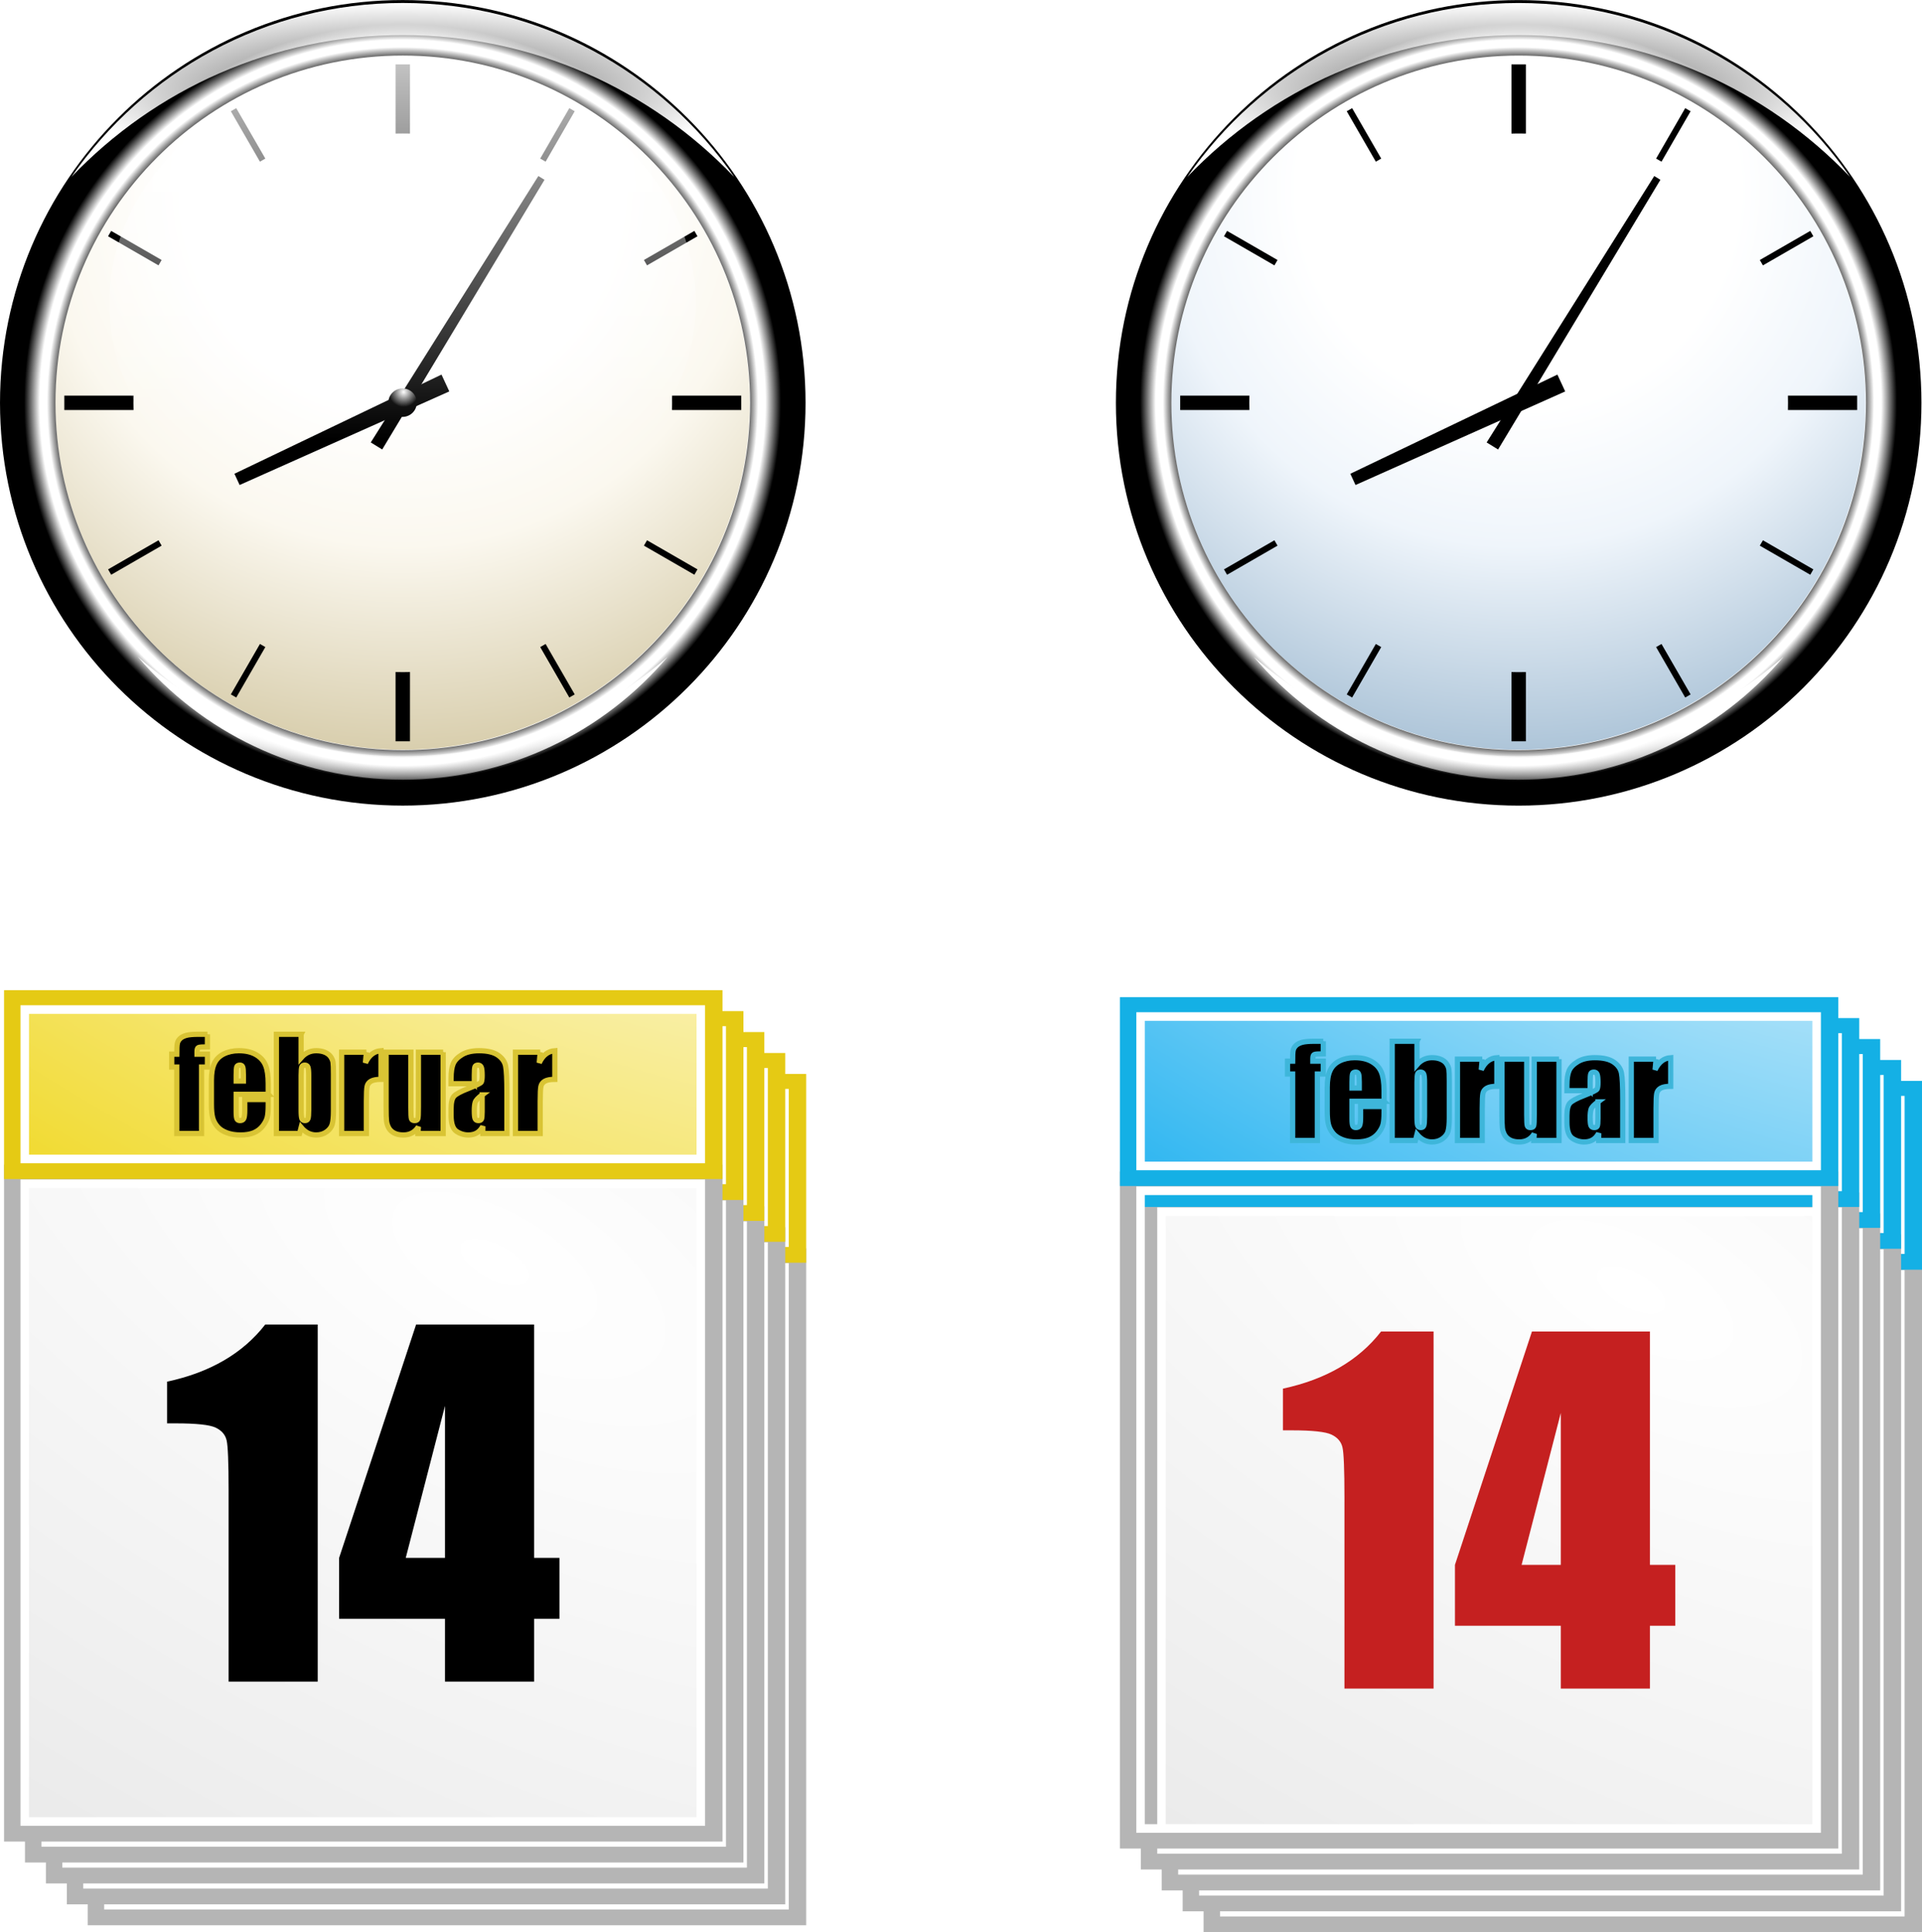 <?xml version="1.0" encoding="UTF-8" standalone="no"?>
<!-- Created with Inkscape (http://www.inkscape.org/) -->
<svg
    xmlns:inkscape="http://www.inkscape.org/namespaces/inkscape"
    xmlns:rdf="http://www.w3.org/1999/02/22-rdf-syntax-ns#"
    xmlns="http://www.w3.org/2000/svg"
    xmlns:sodipodi="http://sodipodi.sourceforge.net/DTD/sodipodi-0.dtd"
    xmlns:cc="http://web.resource.org/cc/"
    xmlns:xlink="http://www.w3.org/1999/xlink"
    xmlns:dc="http://purl.org/dc/elements/1.1/"
    xmlns:svg="http://www.w3.org/2000/svg"
    xmlns:ns1="http://sozi.baierouge.fr"
    id="svg10540"
    sodipodi:docname="rihard_Clock_Calendar.svg"
    sodipodi:modified="true"
    viewBox="0 0 551.19 554.12"
    sodipodi:version="0.32"
    version="1.0"
    inkscape:output_extension="org.inkscape.output.svg.inkscape"
    inkscape:version="0.45+devel"
    sodipodi:docbase="C:\Documents and Settings\Molumen\Desktop"
  >
  <sodipodi:namedview
      id="base"
      bordercolor="#666666"
      inkscape:pageshadow="2"
      guidetolerance="10"
      pagecolor="#ffffff"
      gridtolerance="10000"
      inkscape:window-height="967"
      inkscape:zoom="0.5"
      objecttolerance="10"
      borderopacity="1.0"
      inkscape:current-layer="layer1"
      inkscape:cx="567.51039"
      inkscape:cy="515.85066"
      showguides="true"
      inkscape:window-y="145"
      inkscape:window-x="110"
      inkscape:window-width="1280"
      inkscape:guide-bbox="true"
      inkscape:pageopacity="0.0"
      inkscape:document-units="px"
  />
  <defs
      id="defs10542"
    >
    <linearGradient
        id="linearGradient16243"
      >
      <stop
          id="stop16245"
          style="stop-color:#ffffff"
          offset="0"
      />
      <stop
          id="stop16247"
          style="stop-color:#23b2f0"
          offset="1"
      />
    </linearGradient
    >
    <linearGradient
        id="linearGradient15913"
      >
      <stop
          id="stop15915"
          style="stop-color:#ffffff"
          offset="0"
      />
      <stop
          id="stop15917"
          style="stop-color:#f0d823"
          offset="1"
      />
    </linearGradient
    >
    <filter
        id="filter4767"
        inkscape:collect="always"
      >
      <feGaussianBlur
          id="feGaussianBlur4769"
          stdDeviation="0.771"
          inkscape:collect="always"
      />
    </filter
    >
    <linearGradient
        id="linearGradient3346"
      >
      <stop
          id="stop3348"
          style="stop-color:#ffffff"
          offset="0"
      />
      <stop
          id="stop3350"
          style="stop-color:#e9e9e9"
          offset="1"
      />
    </linearGradient
    >
    <linearGradient
        id="linearGradient13172"
      >
      <stop
          id="stop13174"
          style="stop-color:#ffffff"
          offset="0"
      />
      <stop
          id="stop13176"
          style="stop-color:#000000"
          offset="1"
      />
    </linearGradient
    >
    <linearGradient
        id="linearGradient13034"
      >
      <stop
          id="stop13036"
          style="stop-color:#ffffff;stop-opacity:0"
          offset="0"
      />
      <stop
          id="stop13038"
          style="stop-color:#ffffff"
          offset="1"
      />
    </linearGradient
    >
    <linearGradient
        id="linearGradient12977"
      >
      <stop
          id="stop12979"
          style="stop-color:#ffffff;stop-opacity:.319"
          offset="0"
      />
      <stop
          id="stop12981"
          style="stop-color:#ffffff"
          offset="1"
      />
    </linearGradient
    >
    <linearGradient
        id="linearGradient12953"
      >
      <stop
          id="stop12955"
          style="stop-color:#000000"
          offset="0"
      />
      <stop
          id="stop12965"
          style="stop-color:#000000"
          offset=".478"
      />
      <stop
          id="stop12961"
          style="stop-color:#ffffff"
          offset=".498"
      />
      <stop
          id="stop12967"
          style="stop-color:#ffffff"
          offset=".508"
      />
      <stop
          id="stop12963"
          style="stop-color:#000000"
          offset=".53"
      />
      <stop
          id="stop12957"
          style="stop-color:#000000"
          offset="1"
      />
    </linearGradient
    >
    <radialGradient
        id="radialGradient16057"
        xlink:href="#linearGradient3346"
        gradientUnits="userSpaceOnUse"
        cy="361.61"
        cx="296.27"
        gradientTransform="matrix(1.255 -1.255 2.634 2.634 -1015.9 24.395)"
        r="131"
        inkscape:collect="always"
    />
    <radialGradient
        id="radialGradient16059"
        xlink:href="#linearGradient3346"
        gradientUnits="userSpaceOnUse"
        cy="361.61"
        cx="296.27"
        gradientTransform="matrix(1.039 -1.986 4.322 2.269 -1497.6 2.136)"
        r="131"
        inkscape:collect="always"
    />
    <radialGradient
        id="radialGradient16061"
        xlink:href="#linearGradient15913"
        gradientUnits="userSpaceOnUse"
        cy="361.61"
        cx="296.27"
        gradientTransform="matrix(1.255 -1.255 2.634 2.634 -1015.9 -173.6)"
        r="131"
        inkscape:collect="always"
    />
    <radialGradient
        id="radialGradient16063"
        xlink:href="#linearGradient15913"
        gradientUnits="userSpaceOnUse"
        cy="361.61"
        cx="296.27"
        gradientTransform="matrix(1.039 -1.986 4.322 2.269 -1497.6 2.136)"
        r="131"
        inkscape:collect="always"
    />
    <radialGradient
        id="radialGradient16241"
        xlink:href="#linearGradient16243"
        gradientUnits="userSpaceOnUse"
        cy="361.61"
        cx="296.27"
        gradientTransform="matrix(1.255 -1.255 2.634 2.634 -781.92 -183.6)"
        r="131"
        inkscape:collect="always"
    />
    <radialGradient
        id="radialGradient16249"
        xlink:href="#linearGradient16243"
        gradientUnits="userSpaceOnUse"
        cy="361.61"
        cx="296.27"
        gradientTransform="matrix(1.039 -1.986 4.322 2.269 -1497.6 2.136)"
        r="131"
        inkscape:collect="always"
    />
    <radialGradient
        id="radialGradient19431"
        gradientUnits="userSpaceOnUse"
        cy="239.93"
        cx="302"
        gradientTransform="matrix(3.141 0 0 3.141 -646.57 -549.9)"
        r="138"
        inkscape:collect="always"
      >
      <stop
          id="stop13014"
          style="stop-color:#ffffff"
          offset="0"
      />
      <stop
          id="stop13018"
          style="stop-color:#ffffff"
          offset=".202"
      />
      <stop
          id="stop13020"
          style="stop-color:#eff5fb"
          offset=".327"
      />
      <stop
          id="stop13016"
          style="stop-color:#04487f"
          offset="1"
      />
    </radialGradient
    >
    <radialGradient
        id="radialGradient19433"
        xlink:href="#linearGradient12953"
        gradientUnits="userSpaceOnUse"
        cy="467.19"
        cx="525.5"
        gradientTransform="matrix(1.773 0 0 1.773 -405.78 -334.01)"
        r="138"
        inkscape:collect="always"
    />
    <radialGradient
        id="radialGradient19435"
        xlink:href="#linearGradient13172"
        gradientUnits="userSpaceOnUse"
        cy="468.58"
        cx="504.12"
        gradientTransform="matrix(1.053 0 0 1.053 -26.522 -23.895)"
        r="2.625"
        inkscape:collect="always"
    />
    <radialGradient
        id="radialGradient19437"
        xlink:href="#linearGradient12977"
        gradientUnits="userSpaceOnUse"
        cy="368.17"
        cx="528"
        gradientTransform="matrix(1 0 0 .262 -2 290.54)"
        r="113.53"
        inkscape:collect="always"
    />
    <radialGradient
        id="radialGradient19439"
        xlink:href="#linearGradient12977"
        gradientUnits="userSpaceOnUse"
        cy="691.2"
        cx="527"
        gradientTransform="matrix(1 0 0 .232 -1 463.22)"
        r="90.781"
        inkscape:collect="always"
    />
    <linearGradient
        id="linearGradient19441"
        y2="84.525"
        xlink:href="#linearGradient13034"
        gradientUnits="userSpaceOnUse"
        x2="302"
        y1="365.96"
        x1="302"
        inkscape:collect="always"
    />
    <radialGradient
        id="radialGradient20460"
        gradientUnits="userSpaceOnUse"
        cy="239.93"
        cx="302"
        gradientTransform="matrix(3.141 0 0 3.141 -646.57 -549.9)"
        r="138"
        inkscape:collect="always"
      >
      <stop
          id="stop20430"
          style="stop-color:#ffffff"
          offset="0"
      />
      <stop
          id="stop20432"
          style="stop-color:#ffffff"
          offset=".202"
      />
      <stop
          id="stop20434"
          style="stop-color:#fbf8ef"
          offset=".327"
      />
      <stop
          id="stop20436"
          style="stop-color:#7f6204"
          offset="1"
      />
    </radialGradient
    >
    <radialGradient
        id="radialGradient20462"
        xlink:href="#linearGradient12953"
        gradientUnits="userSpaceOnUse"
        cy="467.19"
        cx="525.5"
        gradientTransform="matrix(1.773 0 0 1.773 -744.78 -597.01)"
        r="138"
        inkscape:collect="always"
    />
    <radialGradient
        id="radialGradient20466"
        xlink:href="#linearGradient12977"
        gradientUnits="userSpaceOnUse"
        cy="368.17"
        cx="528"
        gradientTransform="matrix(1 0 0 .262 -341 27.543)"
        r="113.53"
        inkscape:collect="always"
    />
    <radialGradient
        id="radialGradient20468"
        xlink:href="#linearGradient12977"
        gradientUnits="userSpaceOnUse"
        cy="691.2"
        cx="527"
        gradientTransform="matrix(1 0 0 .232 -340 200.22)"
        r="90.781"
        inkscape:collect="always"
    />
  </defs
  >
  <g
      id="layer1"
      inkscape:label="Layer 1"
      inkscape:groupmode="layer"
      transform="translate(-79 -223.36)"
    >
    <g
        id="g20448"
        transform="matrix(.837 0 0 .837 37.989 145.22)"
      >
      <path
          id="path13002"
          sodipodi:rx="138"
          sodipodi:ry="138"
          style="fill:url(#radialGradient20460)"
          sodipodi:type="arc"
          d="m440 288.36a138 138 0 1 1 -276 0 138 138 0 1 1 276 0z"
          transform="matrix(.862 0 0 .862 -73.42 -17.285)"
          sodipodi:cy="288.36218"
          sodipodi:cx="302"
      />
      <path
          id="path12948"
          style="fill:url(#radialGradient20462)"
          d="m187 93.375c-76.18 0-138 61.825-138 138 0 76.17 61.82 138 138 138s138-61.83 138-138c0-76.18-61.82-138-138-138zm0 19.005c65.69 0 119 53.31 119 119 0 65.68-53.31 119-119 119-65.69-0.01-119-53.32-119-119 0-65.69 53.31-119 119-119z"
      />
      <g
          id="g13182"
          transform="translate(-339,-263)"
        >
        <path
            id="rect13148"
            style="fill:#000000"
            d="m572.45 416.67l2.11 1.29-55.61 92.4-3.92-2.41 57.42-91.28z"
            sodipodi:nodetypes="ccccc"
        />
        <path
            id="rect13158"
            style="fill:#000000"
            d="m470.1 522.53l-1.78-3.85 70.95-33.98 2.67 5.77-71.84 32.06z"
            sodipodi:nodetypes="ccccc"
        />
        <path
            id="path13162"
            sodipodi:rx="2.625"
            sodipodi:ry="2.625"
            style="fill:url(#radialGradient19435)"
            sodipodi:type="arc"
            d="m506.75 471.49a2.625 2.625 0 1 1 -5.25 0 2.625 2.625 0 1 1 5.25 0z"
            transform="matrix(1.857 0 0 1.857 -410.23 -381.24)"
            sodipodi:cy="471.48718"
            sodipodi:cx="504.125"
        />
      </g
      >
      <path
          id="path12969"
          style="fill:url(#radialGradient20466)"
          d="m187 94.375c-47.06 0-88.618 23.605-113.53 59.595 28.59-29.94 68.89-48.59 113.53-48.59s84.94 18.65 113.53 48.59c-24.91-35.99-66.47-59.595-113.53-59.595z"
      />
      <path
          id="path12991"
          style="fill:url(#radialGradient20468)"
          d="m187 360.47c36.38 0 68.95-16.35 90.78-42.09-24.27 21.23-56.02 34.09-90.78 34.09s-66.51-12.86-90.781-34.09c21.831 25.74 54.401 42.09 90.781 42.09z"
      />
      <path
          id="rect13079"
          d="m184.53 115.41v23.71c1.65-0.05 3.29-0.02 4.94 0v-23.71h-4.94zm-54.59 15l-1.85 1.06 9.97 17.28c0.61-0.36 1.23-0.71 1.85-1.06l-9.97-17.28zm114.12 0l-9.97 17.28c0.62 0.35 1.24 0.7 1.85 1.06l9.97-17.28-1.85-1.06zm-156.97 42.06l-1.063 1.84 17.279 9.97c0.35-0.62 0.7-1.23 1.07-1.84l-17.286-9.97zm199.82 0l-17.29 9.97c0.37 0.61 0.72 1.22 1.07 1.84l17.28-9.97-1.06-1.84zm-215.88 56.44v4.93h23.719c-0.051-1.64-0.029-3.29 0-4.93h-23.719zm208.22 0c0.05 1.64 0.03 3.29 0 4.93h23.72v-4.93h-23.72zm-175.94 49.56l-17.279 9.97 1.063 1.84 17.286-9.97c-0.37-0.61-0.72-1.22-1.07-1.84zm167.38 0c-0.35 0.62-0.7 1.23-1.07 1.84l17.29 9.97 1.06-1.84-17.28-9.97zm-132.63 35.53l-9.97 17.28 1.85 1.06 9.97-17.28c-0.62-0.35-1.24-0.7-1.85-1.06zm97.88 0c-0.61 0.36-1.23 0.71-1.85 1.06l9.97 17.28 1.85-1.06-9.97-17.28zm-51.41 9.62v23.72h4.94v-23.72c-1.65 0.06-3.29 0.03-4.94 0z"
          style="fill:#000000"
          sodipodi:nodetypes="cccccccccccccccccccccccccccccccccccccccccccccccccccccccccccc"
      />
      <path
          id="path13022"
          sodipodi:rx="138"
          sodipodi:ry="138"
          style="fill:url(#linearGradient19441)"
          sodipodi:type="arc"
          d="m440 288.36a138 138 0 1 1 -276 0 138 138 0 1 1 276 0z"
          transform="matrix(.728 0 0 .601 -32.935 23.927)"
          sodipodi:cy="288.36218"
          sodipodi:cx="302"
      />
    </g
    >
    <g
        id="g16363"
      >
      <g
          id="g15889"
          transform="translate(-62,4)"
        >
        <path
            id="path15891"
            sodipodi:nodetypes="ccccc"
            style="stroke:#b5b5b5;stroke-width:5.489;fill:url(#radialGradient16057)"
            d="m168.91 580.08h200.54v188.66h-200.54v-188.66z"
        />
        <path
            id="path15893"
            sodipodi:nodetypes="ccccc"
            style="filter:url(#filter4767);stroke:#ffffff;stroke-width:3.299;fill:url(#radialGradient16059)"
            transform="matrix(.74 0 0 .749 30.756 429.9)"
            d="m191 204.2h262v244.16h-262v-244.16z"
        />
      </g
      >
      <g
          id="g15983"
          transform="translate(-62,12)"
        >
        <path
            id="path15985"
            sodipodi:nodetypes="ccccc"
            style="stroke:#e5ca14;stroke-width:5.489;fill:url(#radialGradient16061)"
            d="m168.91 522.08h200.54v48.66h-200.54v-48.66z"
        />
        <path
            id="path15987"
            style="filter:url(#filter4767);stroke:#ffffff;stroke-width:3.299;fill:url(#radialGradient16063)"
            sodipodi:nodetypes="ccccc"
            transform="matrix(.74 0 0 .749 30.756 231.9)"
            d="m191 391.16h262v57.2h-262v-57.2z"
        />
      </g
      >
      <g
          id="g15795"
          transform="translate(-68,-2)"
        >
        <path
            id="path15797"
            sodipodi:nodetypes="ccccc"
            style="stroke:#b5b5b5;stroke-width:5.489;fill:url(#radialGradient16057)"
            d="m168.91 580.08h200.54v188.66h-200.54v-188.66z"
        />
        <path
            id="path15799"
            style="filter:url(#filter4767);stroke:#ffffff;stroke-width:3.299;fill:url(#radialGradient16059)"
            sodipodi:nodetypes="ccccc"
            transform="matrix(.74 0 0 .749 30.756 429.9)"
            d="m191 204.2h262v244.16h-262v-244.16z"
        />
      </g
      >
      <g
          id="g15973"
          transform="translate(-68,6)"
        >
        <path
            id="path15975"
            sodipodi:nodetypes="ccccc"
            style="stroke:#e5ca14;stroke-width:5.489;fill:url(#radialGradient16061)"
            d="m168.91 522.08h200.54v48.66h-200.54v-48.66z"
        />
        <path
            id="path15977"
            sodipodi:nodetypes="ccccc"
            style="filter:url(#filter4767);stroke:#ffffff;stroke-width:3.299;fill:url(#radialGradient16063)"
            transform="matrix(.74 0 0 .749 30.756 231.9)"
            d="m191 391.16h262v57.2h-262v-57.2z"
        />
      </g
      >
      <g
          id="g15785"
          transform="translate(-74,-8)"
        >
        <path
            id="path15787"
            sodipodi:nodetypes="ccccc"
            style="stroke:#b5b5b5;stroke-width:5.489;fill:url(#radialGradient16057)"
            d="m168.91 580.08h200.54v188.66h-200.54v-188.66z"
        />
        <path
            id="path15789"
            sodipodi:nodetypes="ccccc"
            style="filter:url(#filter4767);stroke:#ffffff;stroke-width:3.299;fill:url(#radialGradient16059)"
            transform="matrix(.74 0 0 .749 30.756 429.9)"
            d="m191 204.2h262v244.16h-262v-244.16z"
        />
      </g
      >
      <g
          id="g15963"
          transform="translate(-74)"
        >
        <path
            id="path15965"
            sodipodi:nodetypes="ccccc"
            style="stroke:#e5ca14;stroke-width:5.489;fill:url(#radialGradient16061)"
            d="m168.91 522.08h200.54v48.66h-200.54v-48.66z"
        />
        <path
            id="path15967"
            style="filter:url(#filter4767);stroke:#ffffff;stroke-width:3.299;fill:url(#radialGradient16063)"
            sodipodi:nodetypes="ccccc"
            transform="matrix(.74 0 0 .749 30.756 231.9)"
            d="m191 391.16h262v57.2h-262v-57.2z"
        />
      </g
      >
      <g
          id="g15775"
          transform="translate(-80,-14)"
        >
        <path
            id="path15777"
            sodipodi:nodetypes="ccccc"
            style="stroke:#b5b5b5;stroke-width:5.489;fill:url(#radialGradient16057)"
            d="m168.91 580.08h200.54v188.66h-200.54v-188.66z"
        />
        <path
            id="path15779"
            style="filter:url(#filter4767);stroke:#ffffff;stroke-width:3.299;fill:url(#radialGradient16059)"
            sodipodi:nodetypes="ccccc"
            transform="matrix(.74 0 0 .749 30.756 429.9)"
            d="m191 204.2h262v244.16h-262v-244.16z"
        />
      </g
      >
      <g
          id="g15933"
          transform="translate(-80,-6)"
        >
        <path
            id="path15935"
            sodipodi:nodetypes="ccccc"
            style="stroke:#e5ca14;stroke-width:5.489;fill:url(#radialGradient16061)"
            d="m168.91 522.08h200.54v48.66h-200.54v-48.66z"
        />
        <path
            id="path15937"
            sodipodi:nodetypes="ccccc"
            style="filter:url(#filter4767);stroke:#ffffff;stroke-width:3.299;fill:url(#radialGradient16063)"
            transform="matrix(.74 0 0 .749 30.756 231.9)"
            d="m191 391.16h262v57.2h-262v-57.2z"
        />
      </g
      >
      <g
          id="g15771"
          transform="translate(-86,-20)"
        >
        <path
            id="path2338"
            sodipodi:nodetypes="ccccc"
            style="stroke:#b5b5b5;stroke-width:5.489;fill:url(#radialGradient16057)"
            d="m168.91 580.08h200.54v188.66h-200.54v-188.66z"
        />
        <path
            id="path2340"
            sodipodi:nodetypes="ccccc"
            style="filter:url(#filter4767);stroke:#ffffff;stroke-width:3.299;fill:url(#radialGradient16059)"
            transform="matrix(.74 0 0 .749 30.756 429.9)"
            d="m191 204.2h262v244.16h-262v-244.16z"
        />
      </g
      >
      <g
          id="g15929"
          transform="translate(-86,-12)"
        >
        <path
            id="path15901"
            sodipodi:nodetypes="ccccc"
            style="stroke:#e5ca14;stroke-width:5.489;fill:url(#radialGradient16061)"
            d="m168.91 522.08h200.54v48.66h-200.54v-48.66z"
        />
        <path
            id="path15903"
            style="filter:url(#filter4767);stroke:#ffffff;stroke-width:3.299;fill:url(#radialGradient16063)"
            sodipodi:nodetypes="ccccc"
            transform="matrix(.74 0 0 .749 30.756 231.9)"
            d="m191 391.16h262v57.2h-262v-57.2z"
        />
      </g
      >
      <path
          id="text16007"
          style="fill:#000000"
          d="m170.12 603.21v102.4h-25.56v-54.9c0-7.93-0.19-12.69-0.57-14.29-0.37-1.61-1.42-2.82-3.13-3.64-1.7-0.82-5.51-1.23-11.41-1.23h-2.53v-11.96c12.35-2.65 21.73-8.12 28.14-16.38h15.06zm62.05 0v66.92h7.27v17.46h-7.27v18.02h-25.56v-18.02h-30.36v-17.46l22.08-66.92h33.84zm-25.56 66.92v-43.58l-11.25 43.58h11.25z"
      />
      <path
          id="text16017"
          style="stroke:#d9c434;stroke-width:1.5;fill:#000000"
          d="m138.49 519.97v3.61c-1.47 0-2.33 0.06-2.6 0.2-0.26 0.13-0.39 0.52-0.39 1.15v0.74h2.99v3.69h-1.69v19.07h-7.1v-19.07h-1.46v-3.69h1.46c0-1.54 0.05-2.56 0.16-3.08 0.1-0.51 0.36-0.97 0.78-1.38 0.41-0.4 1-0.71 1.75-0.92s1.91-0.32 3.5-0.32h2.6zm17.43 17.21h-9.19v5.05c0 1.05 0.08 1.73 0.23 2.03 0.15 0.31 0.45 0.46 0.88 0.46 0.54 0 0.9-0.2 1.08-0.6 0.18-0.41 0.27-1.19 0.27-2.35v-3.08h6.73v1.73c0 1.44-0.09 2.54-0.27 3.32-0.18 0.77-0.6 1.6-1.27 2.48-0.67 0.87-1.52 1.53-2.54 1.97-1.03 0.44-2.31 0.66-3.86 0.66-1.5 0-2.82-0.21-3.97-0.65-1.15-0.43-2.05-1.03-2.68-1.78-0.64-0.76-1.09-1.59-1.33-2.5-0.25-0.91-0.37-2.23-0.37-3.96v-6.8c0-2.04 0.28-3.65 0.83-4.83s1.45-2.08 2.7-2.71c1.26-0.62 2.7-0.94 4.33-0.94 1.99 0 3.63 0.38 4.93 1.14 1.29 0.75 2.2 1.75 2.72 3s0.78 3.01 0.78 5.27v3.09zm-7.11-3.8v-1.7c0-1.21-0.07-1.99-0.2-2.34s-0.39-0.53-0.79-0.53c-0.49 0-0.8 0.15-0.91 0.45-0.12 0.3-0.18 1.11-0.18 2.42v1.7h2.08zm16.55-13.41v6.73c0.59-0.68 1.24-1.18 1.96-1.52 0.72-0.33 1.51-0.5 2.35-0.5 0.97 0 1.82 0.15 2.53 0.46 0.72 0.3 1.26 0.73 1.64 1.28 0.37 0.55 0.6 1.09 0.67 1.62 0.08 0.53 0.12 1.65 0.12 3.38v10.51c0 1.71-0.12 2.98-0.35 3.82-0.22 0.84-0.76 1.56-1.6 2.18-0.85 0.61-1.85 0.92-3.01 0.92-0.83 0-1.61-0.18-2.33-0.54-0.72-0.37-1.38-0.91-1.98-1.64l-0.45 1.76h-6.65v-28.46h7.1zm2.17 11.76c0-1.21-0.08-1.99-0.23-2.36s-0.45-0.56-0.9-0.56c-0.43 0-0.71 0.16-0.84 0.49-0.13 0.32-0.2 1.13-0.2 2.43v10.06c0 1.25 0.08 2.05 0.22 2.4 0.15 0.36 0.44 0.53 0.87 0.53 0.45 0 0.74-0.18 0.87-0.54 0.14-0.37 0.21-1.24 0.21-2.62v-9.83zm16.54-6.63l-0.28 3.06c1.03-2.19 2.52-3.35 4.48-3.48v8.21c-1.3 0-2.26 0.18-2.87 0.53s-0.98 0.84-1.12 1.47c-0.14 0.62-0.21 2.07-0.21 4.33v9.21h-7.1v-23.33h7.1zm22.02 0v23.33h-7.22l0.12-1.93c-0.49 0.78-1.1 1.37-1.82 1.76-0.72 0.4-1.55 0.59-2.49 0.59-1.06 0-1.95-0.19-2.65-0.56s-1.22-0.87-1.56-1.49c-0.33-0.63-0.54-1.27-0.62-1.95-0.08-0.67-0.12-2.01-0.12-4.01v-15.74h7.1v15.88c0 1.81 0.05 2.89 0.17 3.23 0.11 0.34 0.41 0.51 0.9 0.51 0.53 0 0.84-0.17 0.94-0.53 0.1-0.35 0.15-1.48 0.15-3.39v-15.7h7.1zm8.93 9.04h-6.66v-1.56c0-1.81 0.21-3.2 0.62-4.18 0.42-0.98 1.26-1.84 2.51-2.59s2.88-1.13 4.89-1.13c2.4 0 4.21 0.43 5.43 1.28s1.95 1.89 2.19 3.13c0.25 1.23 0.37 3.78 0.37 7.63v11.71h-6.9v-2.07c-0.44 0.83-1 1.45-1.68 1.87-0.69 0.41-1.51 0.62-2.46 0.62-1.24 0-2.38-0.35-3.41-1.04-1.04-0.7-1.56-2.23-1.56-4.58v-1.92c0-1.74 0.28-2.93 0.83-3.57 0.55-0.63 1.91-1.37 4.09-2.21 2.33-0.92 3.58-1.53 3.75-1.85 0.16-0.31 0.24-0.96 0.24-1.93 0-1.22-0.09-2.01-0.27-2.38s-0.48-0.56-0.91-0.56c-0.48 0-0.77 0.16-0.89 0.47s-0.18 1.12-0.18 2.42v2.44zm2.25 3.2c-1.13 0.83-1.79 1.53-1.98 2.09-0.18 0.56-0.27 1.37-0.27 2.43 0 1.2 0.08 1.98 0.24 2.33 0.16 0.36 0.47 0.53 0.94 0.53 0.45 0 0.74-0.14 0.87-0.41 0.13-0.28 0.2-1 0.2-2.17v-4.8zm16.65-12.24l-0.28 3.06c1.03-2.19 2.52-3.35 4.48-3.48v8.21c-1.3 0-2.26 0.18-2.87 0.53-0.6 0.35-0.98 0.84-1.12 1.47-0.14 0.62-0.21 2.07-0.21 4.33v9.21h-7.1v-23.33h7.1z"
      />
    </g
    >
    <g
        id="g16329"
      >
      <g
          id="g16099"
          transform="translate(258,6)"
        >
        <path
            id="path16101"
            sodipodi:nodetypes="ccccc"
            style="stroke:#b5b5b5;stroke-width:5.489;fill:url(#radialGradient16057)"
            d="m168.91 580.08h200.54v188.66h-200.54v-188.66z"
        />
        <path
            id="path16103"
            style="filter:url(#filter4767);stroke:#ffffff;stroke-width:3.299;fill:url(#radialGradient16059)"
            sodipodi:nodetypes="ccccc"
            transform="matrix(.74 0 0 .749 30.756 429.9)"
            d="m191 204.2h262v244.16h-262v-244.16z"
        />
      </g
      >
      <g
          id="g16287"
          transform="translate(24,24)"
        >
        <path
            id="path16289"
            sodipodi:nodetypes="ccccc"
            style="stroke:#14b0e5;stroke-width:5.489;fill:url(#radialGradient16241)"
            d="m402.91 512.08h200.54v48.66h-200.54v-48.66z"
        />
        <path
            id="path16291"
            sodipodi:nodetypes="ccccc"
            style="filter:url(#filter4767);stroke:#ffffff;stroke-width:3.299;fill:url(#radialGradient16249)"
            transform="matrix(.74 0 0 .749 264.76 221.9)"
            d="m191 391.16h262v57.2h-262v-57.2z"
        />
      </g
      >
      <g
          id="g16111"
          transform="translate(252)"
        >
        <path
            id="path16113"
            sodipodi:nodetypes="ccccc"
            style="stroke:#b5b5b5;stroke-width:5.489;fill:url(#radialGradient16057)"
            d="m168.91 580.08h200.54v188.66h-200.54v-188.66z"
        />
        <path
            id="path16115"
            sodipodi:nodetypes="ccccc"
            style="filter:url(#filter4767);stroke:#ffffff;stroke-width:3.299;fill:url(#radialGradient16059)"
            transform="matrix(.74 0 0 .749 30.756 429.9)"
            d="m191 204.2h262v244.16h-262v-244.16z"
        />
      </g
      >
      <g
          id="g16277"
          transform="translate(18,18)"
        >
        <path
            id="path16279"
            sodipodi:nodetypes="ccccc"
            style="stroke:#14b0e5;stroke-width:5.489;fill:url(#radialGradient16241)"
            d="m402.91 512.08h200.54v48.66h-200.54v-48.66z"
        />
        <path
            id="path16281"
            style="filter:url(#filter4767);stroke:#ffffff;stroke-width:3.299;fill:url(#radialGradient16249)"
            sodipodi:nodetypes="ccccc"
            transform="matrix(.74 0 0 .749 264.76 221.9)"
            d="m191 391.16h262v57.2h-262v-57.2z"
        />
      </g
      >
      <g
          id="g16123"
          transform="translate(246,-6)"
        >
        <path
            id="path16125"
            sodipodi:nodetypes="ccccc"
            style="stroke:#b5b5b5;stroke-width:5.489;fill:url(#radialGradient16057)"
            d="m168.91 580.08h200.54v188.66h-200.54v-188.66z"
        />
        <path
            id="path16127"
            style="filter:url(#filter4767);stroke:#ffffff;stroke-width:3.299;fill:url(#radialGradient16059)"
            sodipodi:nodetypes="ccccc"
            transform="matrix(.74 0 0 .749 30.756 429.9)"
            d="m191 204.2h262v244.16h-262v-244.16z"
        />
      </g
      >
      <g
          id="g16267"
          transform="translate(12,12)"
        >
        <path
            id="path16269"
            sodipodi:nodetypes="ccccc"
            style="stroke:#14b0e5;stroke-width:5.489;fill:url(#radialGradient16241)"
            d="m402.91 512.08h200.54v48.66h-200.54v-48.66z"
        />
        <path
            id="path16271"
            sodipodi:nodetypes="ccccc"
            style="filter:url(#filter4767);stroke:#ffffff;stroke-width:3.299;fill:url(#radialGradient16249)"
            transform="matrix(.74 0 0 .749 264.76 221.9)"
            d="m191 391.16h262v57.2h-262v-57.2z"
        />
      </g
      >
      <g
          id="g16135"
          transform="translate(240,-12)"
        >
        <path
            id="path16137"
            sodipodi:nodetypes="ccccc"
            style="stroke:#b5b5b5;stroke-width:5.489;fill:url(#radialGradient16057)"
            d="m168.91 580.08h200.54v188.66h-200.54v-188.66z"
        />
        <path
            id="path16139"
            sodipodi:nodetypes="ccccc"
            style="filter:url(#filter4767);stroke:#ffffff;stroke-width:3.299;fill:url(#radialGradient16059)"
            transform="matrix(.74 0 0 .749 30.756 429.9)"
            d="m191 204.2h262v244.16h-262v-244.16z"
        />
      </g
      >
      <g
          id="g16257"
          transform="translate(6,6)"
        >
        <path
            id="path16259"
            sodipodi:nodetypes="ccccc"
            style="stroke:#14b0e5;stroke-width:5.489;fill:url(#radialGradient16241)"
            d="m402.91 512.08h200.54v48.66h-200.54v-48.66z"
        />
        <path
            id="path16261"
            style="filter:url(#filter4767);stroke:#ffffff;stroke-width:3.299;fill:url(#radialGradient16249)"
            sodipodi:nodetypes="ccccc"
            transform="matrix(.74 0 0 .749 264.76 221.9)"
            d="m191 391.16h262v57.2h-262v-57.2z"
        />
      </g
      >
      <g
          id="g16147"
          transform="translate(234,-18)"
        >
        <path
            id="path16149"
            sodipodi:nodetypes="ccccc"
            style="stroke:#b5b5b5;stroke-width:5.489;fill:url(#radialGradient16057)"
            d="m168.91 580.08h200.54v188.66h-200.54v-188.66z"
        />
        <path
            id="path16151"
            style="filter:url(#filter4767);stroke:#ffffff;stroke-width:3.299;fill:url(#radialGradient16059)"
            sodipodi:nodetypes="ccccc"
            transform="matrix(.74 0 0 .749 30.756 429.9)"
            d="m191 204.2h262v244.16h-262v-244.16z"
        />
      </g
      >
      <g
          id="g16253"
        >
        <path
            id="path16155"
            sodipodi:nodetypes="ccccc"
            style="stroke:#14b0e5;stroke-width:5.489;fill:url(#radialGradient16241)"
            d="m402.91 512.08h200.54v48.66h-200.54v-48.66z"
        />
        <path
            id="path16157"
            sodipodi:nodetypes="ccccc"
            style="filter:url(#filter4767);stroke:#ffffff;stroke-width:3.299;fill:url(#radialGradient16249)"
            transform="matrix(.74 0 0 .749 264.76 221.9)"
            d="m191 391.16h262v57.2h-262v-57.2z"
        />
      </g
      >
      <path
          id="path16159"
          style="fill:#c52020"
          d="m490.12 605.21v102.4h-25.56v-54.9c0-7.93-0.19-12.69-0.57-14.29-0.37-1.61-1.42-2.82-3.13-3.64-1.7-0.82-5.51-1.23-11.41-1.23h-2.53v-11.96c12.35-2.65 21.73-8.12 28.14-16.38h15.06zm62.05 0v66.92h7.27v17.46h-7.27v18.02h-25.56v-18.02h-30.36v-17.46l22.08-66.92h33.84zm-25.56 66.92v-43.58l-11.25 43.58h11.25z"
      />
      <path
          id="path16161"
          style="stroke:#3eb6da;stroke-width:1.5;fill:#000000"
          d="m458.49 521.97v3.61c-1.47 0-2.33 0.06-2.6 0.2-0.26 0.13-0.39 0.52-0.39 1.15v0.74h2.99v3.69h-1.69v19.07h-7.1v-19.07h-1.46v-3.69h1.46c0-1.54 0.05-2.56 0.16-3.08 0.1-0.51 0.36-0.97 0.78-1.38 0.41-0.4 1-0.71 1.75-0.92s1.91-0.32 3.5-0.32h2.6zm17.43 17.21h-9.19v5.05c0 1.05 0.08 1.73 0.23 2.03 0.15 0.31 0.45 0.46 0.88 0.46 0.54 0 0.9-0.2 1.08-0.6 0.18-0.41 0.27-1.19 0.27-2.35v-3.08h6.73v1.73c0 1.44-0.09 2.54-0.27 3.32-0.18 0.77-0.6 1.6-1.27 2.48-0.67 0.87-1.52 1.53-2.54 1.97-1.03 0.44-2.31 0.66-3.86 0.66-1.5 0-2.82-0.21-3.97-0.65-1.15-0.43-2.05-1.03-2.68-1.78-0.64-0.76-1.09-1.59-1.33-2.5-0.25-0.91-0.37-2.23-0.37-3.96v-6.8c0-2.04 0.28-3.65 0.83-4.83s1.45-2.08 2.7-2.71c1.26-0.62 2.7-0.94 4.33-0.94 1.99 0 3.63 0.38 4.93 1.14 1.29 0.75 2.2 1.75 2.72 3s0.78 3.01 0.78 5.27v3.09zm-7.11-3.8v-1.7c0-1.21-0.07-1.99-0.2-2.34s-0.39-0.53-0.79-0.53c-0.49 0-0.8 0.15-0.91 0.45-0.12 0.3-0.18 1.11-0.18 2.42v1.7h2.08zm16.55-13.41v6.73c0.59-0.68 1.24-1.18 1.96-1.52 0.72-0.33 1.51-0.5 2.35-0.5 0.97 0 1.82 0.15 2.53 0.46 0.72 0.3 1.26 0.73 1.64 1.28 0.37 0.55 0.6 1.09 0.67 1.62 0.08 0.53 0.12 1.65 0.12 3.38v10.51c0 1.71-0.12 2.98-0.35 3.82-0.22 0.84-0.76 1.56-1.6 2.18-0.85 0.61-1.85 0.92-3.01 0.92-0.83 0-1.61-0.18-2.33-0.54-0.72-0.37-1.38-0.91-1.98-1.64l-0.45 1.76h-6.65v-28.46h7.1zm2.17 11.76c0-1.21-0.08-1.99-0.23-2.36s-0.45-0.56-0.9-0.56c-0.43 0-0.71 0.16-0.84 0.49-0.13 0.32-0.2 1.13-0.2 2.43v10.06c0 1.25 0.08 2.05 0.22 2.4 0.15 0.36 0.44 0.53 0.87 0.53 0.45 0 0.74-0.18 0.87-0.54 0.14-0.37 0.21-1.24 0.21-2.62v-9.83zm16.54-6.63l-0.28 3.06c1.03-2.19 2.52-3.35 4.48-3.48v8.21c-1.3 0-2.26 0.18-2.87 0.53s-0.98 0.84-1.12 1.47c-0.14 0.62-0.21 2.07-0.21 4.33v9.21h-7.1v-23.33h7.1zm22.02 0v23.33h-7.22l0.12-1.93c-0.49 0.78-1.1 1.37-1.82 1.76-0.72 0.4-1.55 0.59-2.49 0.59-1.06 0-1.95-0.19-2.65-0.56s-1.22-0.87-1.56-1.49c-0.33-0.63-0.54-1.27-0.62-1.95-0.08-0.67-0.12-2.01-0.12-4.01v-15.74h7.1v15.88c0 1.81 0.05 2.89 0.17 3.23 0.11 0.34 0.41 0.51 0.9 0.51 0.53 0 0.84-0.17 0.94-0.53 0.1-0.35 0.15-1.48 0.15-3.39v-15.7h7.1zm8.93 9.04h-6.66v-1.56c0-1.81 0.21-3.2 0.62-4.18 0.42-0.98 1.26-1.84 2.51-2.59s2.88-1.13 4.89-1.13c2.4 0 4.21 0.43 5.43 1.28s1.95 1.89 2.19 3.13c0.25 1.23 0.37 3.78 0.37 7.63v11.71h-6.9v-2.07c-0.44 0.83-1 1.45-1.68 1.87-0.69 0.41-1.51 0.62-2.46 0.62-1.24 0-2.38-0.35-3.41-1.04-1.04-0.7-1.56-2.23-1.56-4.58v-1.92c0-1.74 0.28-2.93 0.83-3.57 0.55-0.63 1.91-1.37 4.09-2.21 2.33-0.92 3.58-1.53 3.75-1.85 0.16-0.31 0.24-0.96 0.24-1.93 0-1.22-0.09-2.01-0.27-2.38s-0.48-0.56-0.91-0.56c-0.48 0-0.77 0.16-0.89 0.47s-0.18 1.12-0.18 2.42v2.44zm2.25 3.2c-1.13 0.83-1.79 1.53-1.98 2.09-0.18 0.56-0.27 1.37-0.27 2.43 0 1.2 0.08 1.98 0.24 2.33 0.16 0.36 0.47 0.53 0.94 0.53 0.45 0 0.74-0.14 0.87-0.41 0.13-0.28 0.2-1 0.2-2.17v-4.8zm16.65-12.24l-0.28 3.06c1.03-2.19 2.52-3.35 4.48-3.48v8.21c-1.3 0-2.26 0.18-2.87 0.53-0.6 0.35-0.98 0.84-1.12 1.47-0.14 0.62-0.21 2.07-0.21 4.33v9.21h-7.1v-23.33h7.1z"
      />
    </g
    >
    <g
        id="g19409"
        transform="matrix(.837 0 0 .837 74.261 -74.908)"
      >
      <path
          id="path19411"
          sodipodi:rx="138"
          sodipodi:ry="138"
          style="fill:url(#radialGradient19431)"
          sodipodi:type="arc"
          d="m440 288.36a138 138 0 1 1 -276 0 138 138 0 1 1 276 0z"
          transform="matrix(.862 0 0 .862 265.58 245.71)"
          sodipodi:cy="288.36218"
          sodipodi:cx="302"
      />
      <path
          id="path19413"
          style="fill:url(#radialGradient19433)"
          d="m526 356.38c-76.18 0-138 61.82-138 138 0 76.17 61.82 138 138 138s138-61.83 138-138c0-76.18-61.82-138-138-138zm0 19c65.69 0 119 53.31 119 119 0 65.68-53.31 119-119 119-65.69-0.01-119-53.32-119-119 0-65.69 53.31-119 119-119z"
      />
      <g
          id="g19415"
        >
        <path
            id="path19417"
            sodipodi:nodetypes="ccccc"
            style="fill:#000000"
            d="m572.45 416.67l2.11 1.29-55.61 92.4-3.92-2.41 57.42-91.28z"
        />
        <path
            id="path19419"
            sodipodi:nodetypes="ccccc"
            style="fill:#000000"
            d="m470.1 522.53l-1.78-3.85 70.95-33.98 2.67 5.77-71.84 32.06z"
        />
        <path
            id="path19421"
            sodipodi:rx="2.625"
            sodipodi:ry="2.625"
            style="fill:url(#radialGradient19435)"
            sodipodi:type="arc"
            d="m506.75 471.49a2.625 2.625 0 1 1 -5.25 0 2.625 2.625 0 1 1 5.25 0z"
            transform="matrix(1.857 0 0 1.857 -410.23 -381.24)"
            sodipodi:cy="471.48718"
            sodipodi:cx="504.125"
        />
      </g
      >
      <path
          id="path19423"
          style="fill:url(#radialGradient19437)"
          d="m526 357.38c-47.06 0-88.62 23.6-113.53 59.59 28.59-29.94 68.89-48.59 113.53-48.59s84.94 18.65 113.53 48.59c-24.91-35.99-66.47-59.59-113.53-59.59z"
      />
      <path
          id="path19425"
          style="fill:url(#radialGradient19439)"
          d="m526 623.47c36.38 0 68.95-16.35 90.78-42.09-24.27 21.23-56.02 34.09-90.78 34.09s-66.51-12.86-90.78-34.09c21.83 25.74 54.4 42.09 90.78 42.09z"
      />
      <path
          id="path19427"
          sodipodi:nodetypes="cccccccccccccccccccccccccccccccccccccccccccccccccccccccccccc"
          style="fill:#000000"
          d="m523.53 378.41v23.71c1.65-0.05 3.29-0.02 4.94 0v-23.71h-4.94zm-54.59 15l-1.85 1.06 9.97 17.28c0.61-0.36 1.23-0.71 1.85-1.06l-9.97-17.28zm114.12 0l-9.97 17.28c0.62 0.35 1.24 0.7 1.85 1.06l9.97-17.28-1.85-1.06zm-156.97 42.06l-1.06 1.84 17.28 9.97c0.35-0.62 0.7-1.23 1.07-1.84l-17.29-9.97zm199.82 0l-17.29 9.97c0.37 0.61 0.72 1.22 1.07 1.84l17.28-9.97-1.06-1.84zm-215.88 56.44v4.93h23.72c-0.05-1.64-0.03-3.29 0-4.93h-23.72zm208.22 0c0.05 1.64 0.03 3.29 0 4.93h23.72v-4.93h-23.72zm-175.94 49.56l-17.28 9.97 1.06 1.84 17.29-9.97c-0.37-0.61-0.72-1.22-1.07-1.84zm167.38 0c-0.35 0.62-0.7 1.23-1.07 1.84l17.29 9.97 1.06-1.84-17.28-9.97zm-132.63 35.53l-9.97 17.28 1.85 1.06 9.97-17.28c-0.62-0.35-1.24-0.7-1.85-1.06zm97.88 0c-0.61 0.36-1.23 0.71-1.85 1.06l9.97 17.28 1.85-1.06-9.97-17.28zm-51.41 9.62v23.72h4.94v-23.72c-1.65 0.06-3.29 0.03-4.94 0z"
      />
      <path
          id="path19429"
          sodipodi:rx="138"
          sodipodi:ry="138"
          style="fill:url(#linearGradient19441)"
          sodipodi:type="arc"
          d="m440 288.36a138 138 0 1 1 -276 0 138 138 0 1 1 276 0z"
          transform="matrix(.728 0 0 .601 306.07 286.93)"
          sodipodi:cy="288.36218"
          sodipodi:cx="302"
      />
    </g
    >
  </g
  >
</svg
>
